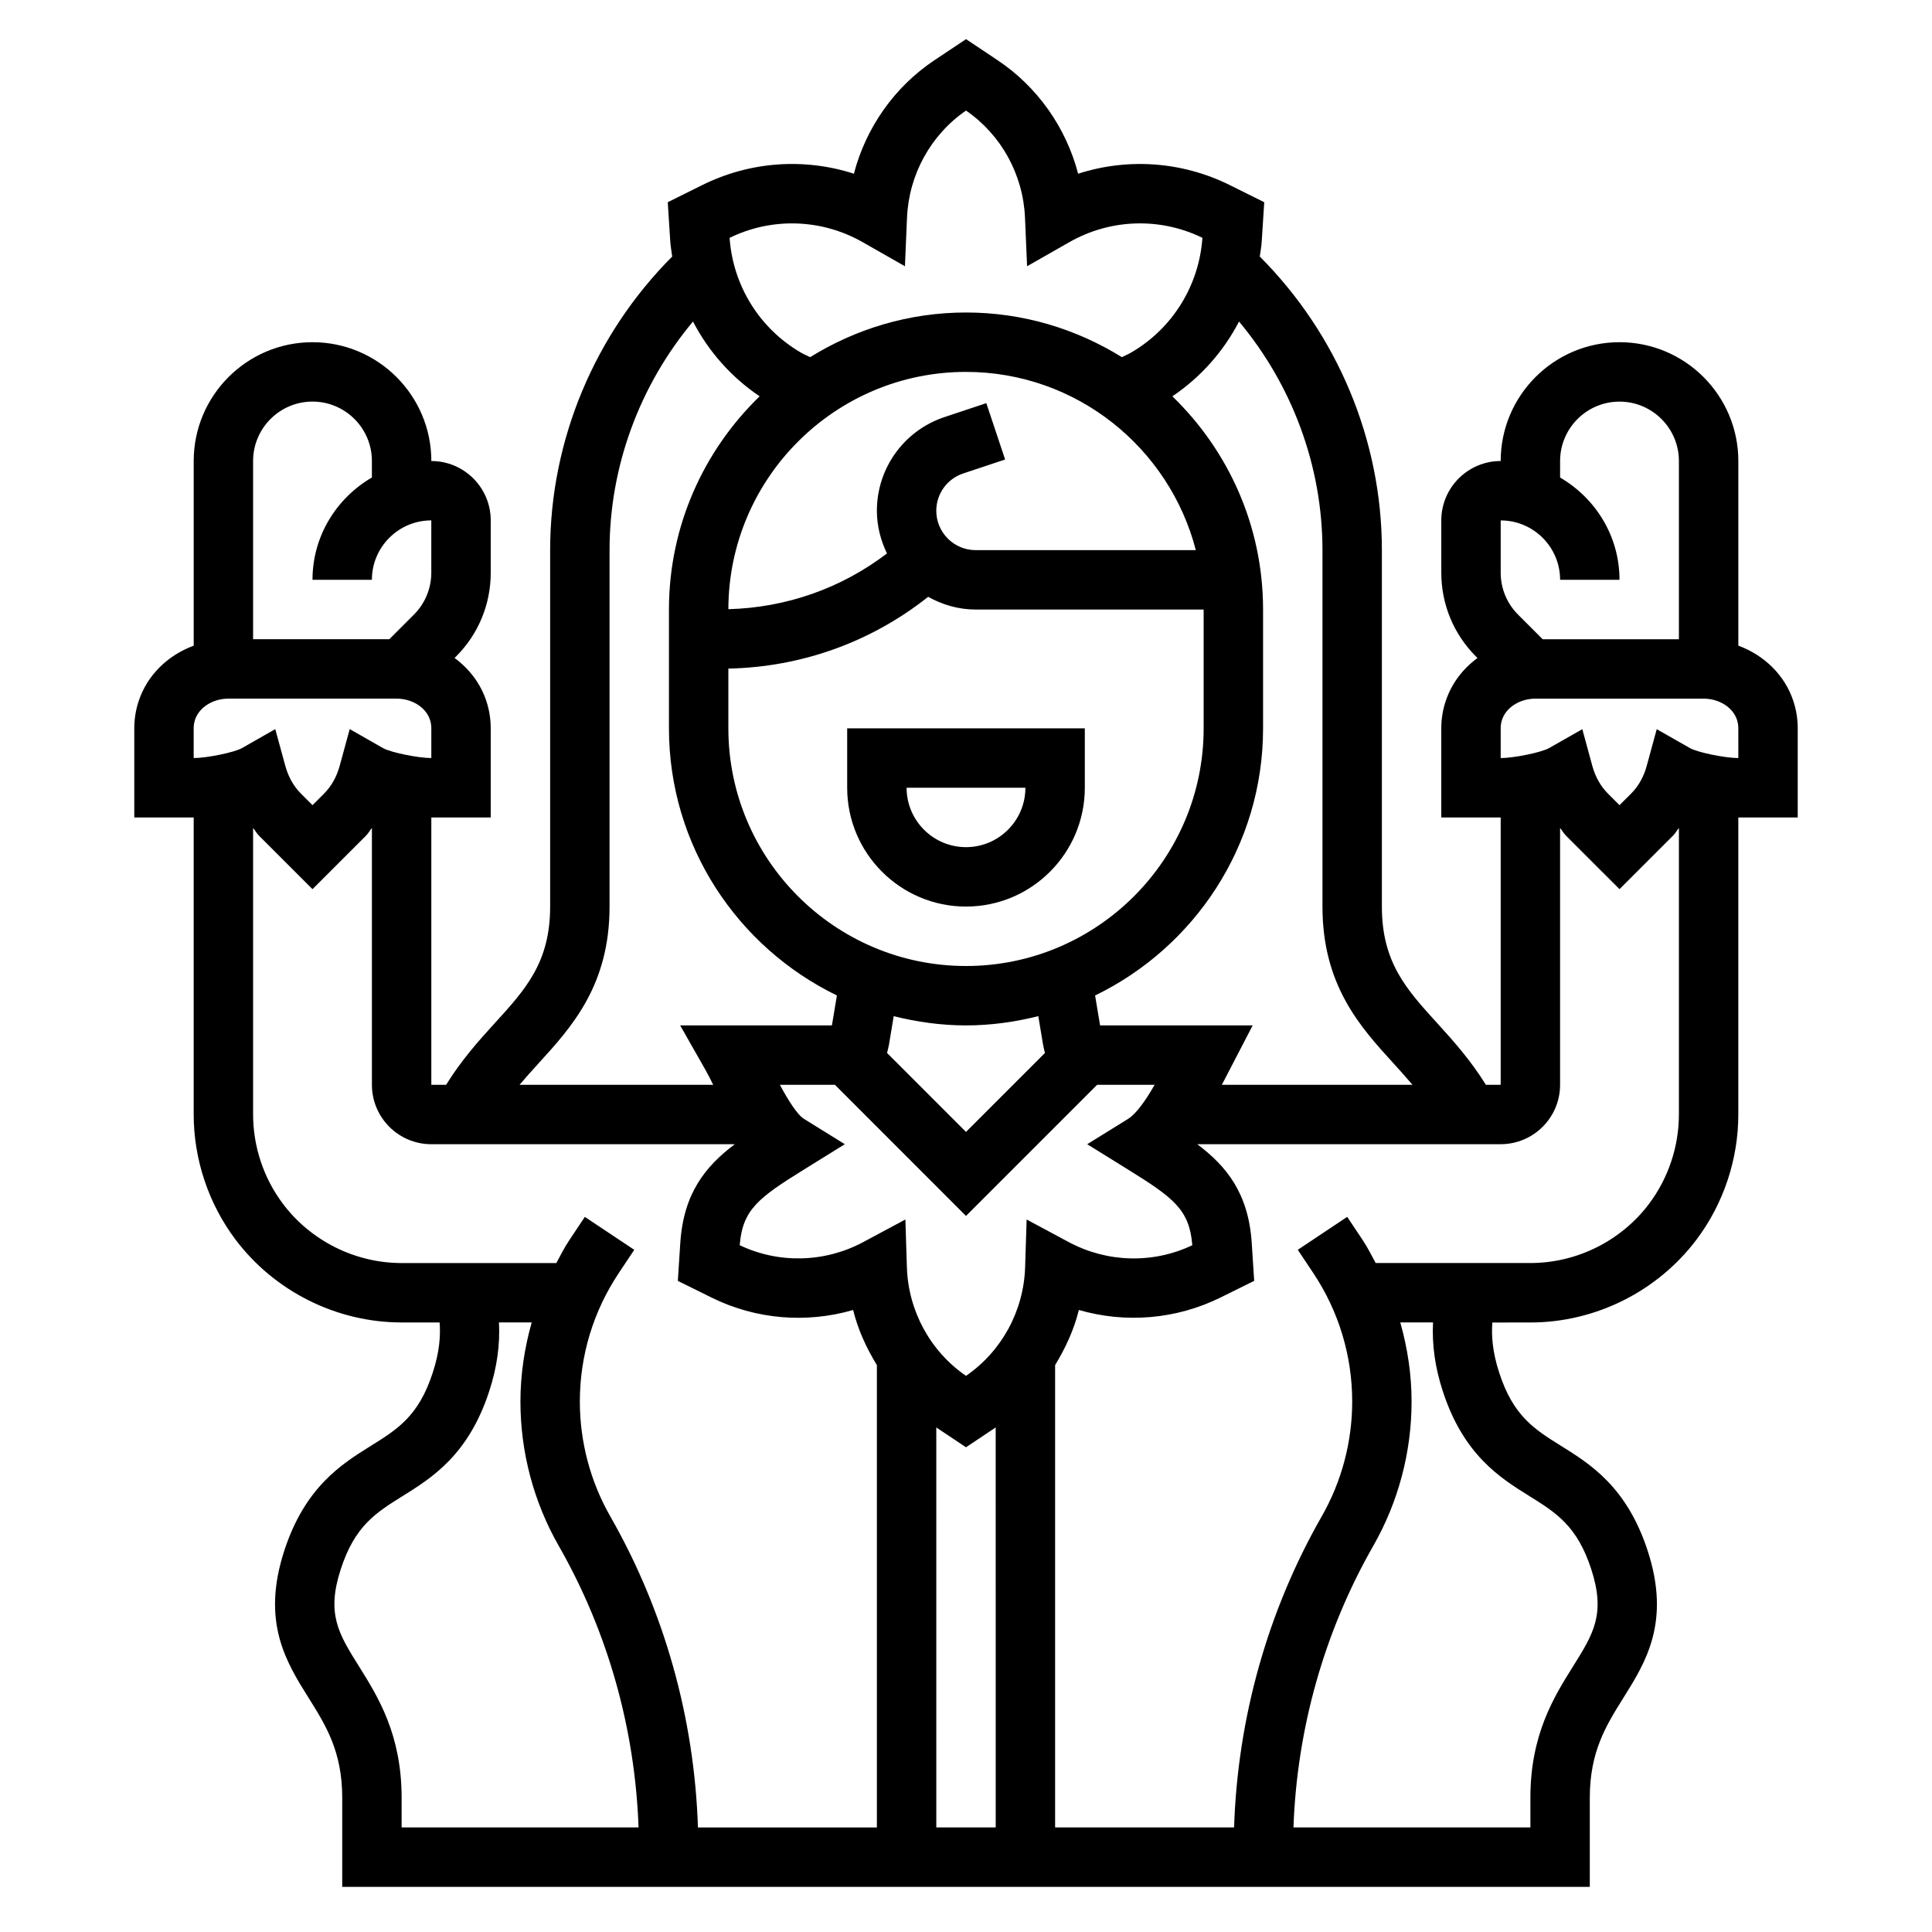<?xml version="1.0" encoding="UTF-8"?>
<!-- Uploaded to: ICON Repo, www.svgrepo.com, Generator: ICON Repo Mixer Tools -->
<svg fill="#000000" width="800px" height="800px" version="1.1" viewBox="144 144 512 512" xmlns="http://www.w3.org/2000/svg">
 <g>
  <path d="m619.27 329.82c-2.273-6.918-7.731-12.18-14.594-14.719v-48.926c0-17.367-14.121-31.488-31.488-31.488-17.367 0-31.488 14.121-31.488 31.488-8.684 0-15.742 7.062-15.742 15.742v13.832c0 8.406 3.273 16.32 9.227 22.27l0.363 0.363c-3.891 2.852-6.894 6.762-8.43 11.438-0.777 2.312-1.164 4.738-1.164 7.203v23.617h15.742v70.848h-3.922c-3.992-6.453-8.605-11.629-12.793-16.223-8.242-9.047-14.77-16.203-14.77-31.012v-94.465c0-29.164-11.809-57.215-32.355-77.801 0.195-1.395 0.441-2.777 0.527-4.203l0.652-10.195-9.125-4.535c-12.633-6.273-27.039-7.266-40.195-3.016-3.195-12.219-10.762-23.027-21.379-30.102l-8.332-5.562-8.336 5.559c-10.629 7.078-18.184 17.887-21.379 30.102-13.16-4.25-27.566-3.258-40.195 3.016l-9.133 4.535 0.652 10.195c0.094 1.426 0.332 2.809 0.527 4.203-20.539 20.594-32.348 48.641-32.348 77.805v94.465c0 14.809-6.519 21.953-14.777 31-4.188 4.59-8.801 9.77-12.793 16.23l-3.918 0.004v-70.848h15.742v-23.617c0-2.465-0.387-4.887-1.148-7.203-1.535-4.676-4.543-8.598-8.438-11.445l0.363-0.363c5.949-5.938 9.227-13.848 9.227-22.262v-13.832c0-8.684-7.062-15.742-15.742-15.742 0-17.367-14.121-31.488-31.488-31.488-17.367 0-31.488 14.121-31.488 31.488v48.934c-6.863 2.535-12.32 7.793-14.594 14.711-0.766 2.312-1.152 4.738-1.152 7.203v23.617h15.742v78.719c0 11.855 3.922 23.594 11.02 33.055 10.355 13.809 26.84 22.047 44.086 22.047h10.066c0.27 3.551-0.016 7.777-1.82 13.312-3.738 11.5-9.305 14.965-16.359 19.363-7.793 4.856-17.5 10.91-23.004 27.867-6.125 18.852 0.551 29.512 6.445 38.918 4.598 7.332 8.93 14.254 8.93 26.492v23.617h330.62v-23.617c0-12.242 4.328-19.16 8.91-26.48 5.894-9.406 12.57-20.074 6.445-38.918-5.512-16.957-15.207-23.012-23.004-27.867-7.055-4.402-12.617-7.863-16.359-19.363-1.793-5.535-2.086-9.762-1.82-13.312l10.082-0.004c17.246 0 33.73-8.242 44.082-22.043 7.109-9.469 11.02-21.207 11.02-33.062l0.004-78.727h15.742v-23.617c0-2.461-0.383-4.887-1.148-7.199zm-77.57-47.902c8.684 0 15.742 7.062 15.742 15.742h15.742c0-11.602-6.375-21.648-15.742-27.109v-4.375c0-8.684 7.062-15.742 15.742-15.742 8.684 0 15.742 7.062 15.742 15.742v47.23h-36.102l-6.519-6.519c-2.969-2.973-4.606-6.926-4.606-11.137zm-47.234 7.871v94.465c0 20.914 10.035 31.922 18.895 41.621 1.707 1.875 3.352 3.723 4.961 5.613h-50.523c0.164-0.332 0.379-0.707 0.535-1.031l7.637-14.715h-40.438l-1.324-7.926c26.301-12.762 44.516-39.66 44.516-70.793v-31.488c0-22.168-9.242-42.188-24.035-56.504 7.551-5.094 13.562-11.91 17.664-19.82 14.125 16.898 22.113 38.363 22.113 60.578zm-102.34 232.5 7.871 5.25 7.871-5.25 0.004 106h-15.742zm23.941-55.109-0.402 12.676c-0.371 11.555-6.219 22.27-15.664 28.758-9.453-6.488-15.297-17.207-15.664-28.758l-0.402-12.676-11.18 5.992c-10.188 5.457-22.387 5.754-32.723 0.82 0.738-9.469 5.055-12.617 17.066-20.074l10.785-6.691-10.785-6.691c-1.898-1.172-4.328-5.164-6.422-9.055h14.586l34.738 34.754 34.746-34.746h15.242c-2.25 3.93-4.777 7.629-7.07 9.055l-10.793 6.688 10.785 6.691c12.012 7.453 16.328 10.605 17.066 20.074-10.344 4.938-22.547 4.637-32.723-0.82zm-16.066-224.62c29.277 0 53.883 20.113 60.906 47.23h-58.348c-5.758 0-10.434-4.676-10.434-10.43 0-4.496 2.867-8.469 7.133-9.887l11.109-3.699-4.984-14.934-11.109 3.699c-10.695 3.566-17.891 13.539-17.891 24.82 0 4.07 1.016 7.871 2.676 11.312-12.082 9.211-26.641 14.367-42.035 14.77 0.055-34.68 28.281-62.883 62.977-62.883zm-62.977 78.625c19.469-0.41 37.871-7.062 52.945-19.02 3.746 2.078 8 3.371 12.59 3.371h60.418v31.488c0 34.723-28.254 62.977-62.977 62.977s-62.977-28.254-62.977-62.977zm62.977 94.559c6.621 0 13.012-0.914 19.16-2.457l1.273 7.644c0.117 0.715 0.324 1.41 0.488 2.117l-20.922 20.926-20.926-20.926c0.164-0.707 0.371-1.41 0.496-2.125l1.273-7.629c6.141 1.535 12.535 2.449 19.156 2.449zm-27.395-207.57 11.211 6.383 0.551-12.887c0.484-11.41 6.32-21.969 15.633-28.367 9.312 6.391 15.145 16.957 15.633 28.363l0.551 12.887 11.211-6.383c10.879-6.203 24.043-6.621 35.258-1.141-0.898 12.699-7.957 24.051-18.926 30.418-0.781 0.449-1.613 0.797-2.418 1.203-12.02-7.449-26.148-11.836-41.309-11.836s-29.293 4.383-41.312 11.84c-0.805-0.41-1.645-0.754-2.426-1.203-10.957-6.367-18.02-17.719-18.918-30.418 11.211-5.481 24.375-5.062 35.262 1.141zm-85.957 217.7c8.848-9.707 18.887-20.703 18.887-41.621v-94.465c0-22.215 7.988-43.684 22.113-60.582 4.102 7.91 10.125 14.738 17.664 19.82-14.793 14.328-24.035 34.34-24.035 56.508v31.488c0 31.133 18.215 58.023 44.508 70.785l-1.32 7.934h-40.219l6.691 11.762c0.637 1.117 1.332 2.504 2.07 3.984h-51.324c1.605-1.891 3.258-3.742 4.965-5.613zm-59.836-175.45c8.684 0 15.742 7.062 15.742 15.742v4.375c-9.367 5.465-15.742 15.508-15.742 27.109h15.742c0-8.684 7.062-15.742 15.742-15.742v13.832c0 4.203-1.637 8.164-4.613 11.141l-6.512 6.519h-36.102v-47.23c0-8.684 7.062-15.746 15.742-15.746zm-31.488 86.594c0-0.797 0.117-1.543 0.363-2.289 1.086-3.285 4.731-5.586 8.871-5.586h44.508c4.141 0 7.785 2.297 8.871 5.59 0.246 0.742 0.363 1.488 0.363 2.285v7.871c-3.519 0-10.816-1.504-12.801-2.637l-8.824-5.031-2.676 9.793c-0.781 2.852-2.195 5.367-4.102 7.273l-3.086 3.086-3.086-3.086c-1.906-1.906-3.32-4.426-4.102-7.273l-2.676-9.793-8.824 5.031c-1.984 1.133-9.281 2.637-12.801 2.637zm23.617 125.95c-5.078-6.758-7.871-15.148-7.871-23.609v-75.934c0.543 0.637 0.938 1.41 1.527 2l14.215 14.215 14.219-14.219c0.59-0.59 0.984-1.363 1.527-2v68.066c0 8.684 7.062 15.742 15.742 15.742h80.414c-7.793 5.871-13.586 13.035-14.438 26.223l-0.645 9.996 8.98 4.441c11.699 5.785 25.113 6.863 37.473 3.273 1.281 5.211 3.527 10.078 6.297 14.609v122.52h-47.422c-0.938-28.891-8.848-57.277-23.215-82.406-5.289-9.258-8.082-19.781-8.082-30.449 0-12.164 3.566-23.938 10.312-34.055l4.109-6.164-13.098-8.73-4.109 6.164c-1.309 1.945-2.332 4.031-3.445 6.07h-41.004c-12.32 0-24.098-5.887-31.488-15.75zm20.176 122.61c-5.406-8.645-8.668-13.855-4.816-25.719 3.738-11.5 9.305-14.965 16.359-19.363 7.793-4.856 17.5-10.91 23.004-27.867 2.094-6.445 2.859-12.32 2.566-18.176h8.676c-1.918 6.793-2.988 13.812-2.988 20.977 0 13.398 3.512 26.633 10.164 38.258 13.004 22.758 20.207 48.438 21.137 74.594l-62.789 0.004v-7.871c0-16.762-6.273-26.785-11.312-34.836zm287.22-72.941c5.512 16.957 15.207 23.012 23.004 27.867 7.055 4.402 12.617 7.863 16.359 19.363 3.848 11.863 0.59 17.074-4.816 25.719-5.043 8.043-11.316 18.066-11.316 34.824v7.871h-62.789c0.93-26.16 8.141-51.828 21.137-74.594 6.652-11.625 10.164-24.859 10.164-38.258 0-7.164-1.07-14.191-2.992-20.973h8.676c-0.281 5.852 0.48 11.723 2.574 18.18zm54.719-49.664c-7.391 9.855-19.16 15.742-31.488 15.742h-41.004c-1.109-2.039-2.133-4.125-3.434-6.07l-4.109-6.164-13.098 8.73 4.109 6.164c6.746 10.117 10.312 21.891 10.312 34.055 0 10.66-2.793 21.191-8.086 30.449-14.367 25.129-22.277 53.508-23.215 82.406h-47.43v-122.52c2.769-4.543 5.016-9.406 6.297-14.609 12.375 3.59 25.773 2.496 37.48-3.273l8.98-4.441-0.645-9.996c-0.852-13.188-6.644-20.355-14.445-26.223h80.414c8.684 0 15.742-7.062 15.742-15.742v-68.062c0.543 0.637 0.938 1.41 1.527 2l14.219 14.215 14.219-14.219c0.59-0.59 0.984-1.363 1.527-2l-0.004 75.938c0 8.461-2.793 16.852-7.871 23.617zm23.617-118.08c-3.519 0-10.824-1.504-12.809-2.637l-8.816-5.016-2.668 9.785c-0.781 2.852-2.195 5.359-4.102 7.266l-3.094 3.086-3.086-3.086c-1.906-1.906-3.32-4.426-4.102-7.266l-2.668-9.785-8.816 5.016c-1.992 1.133-9.297 2.637-12.816 2.637v-7.871c0-0.797 0.117-1.543 0.363-2.289 1.086-3.285 4.731-5.586 8.871-5.586h44.508c4.141 0 7.785 2.297 8.871 5.59 0.246 0.742 0.363 1.488 0.363 2.285z"/>
  <path d="m400 384.25c17.367 0 31.488-14.121 31.488-31.488v-15.742h-62.977v15.742c0 17.367 14.121 31.488 31.488 31.488zm15.742-31.488c0 8.684-7.062 15.742-15.742 15.742-8.684 0-15.742-7.062-15.742-15.742z"/>
 </g>
</svg>